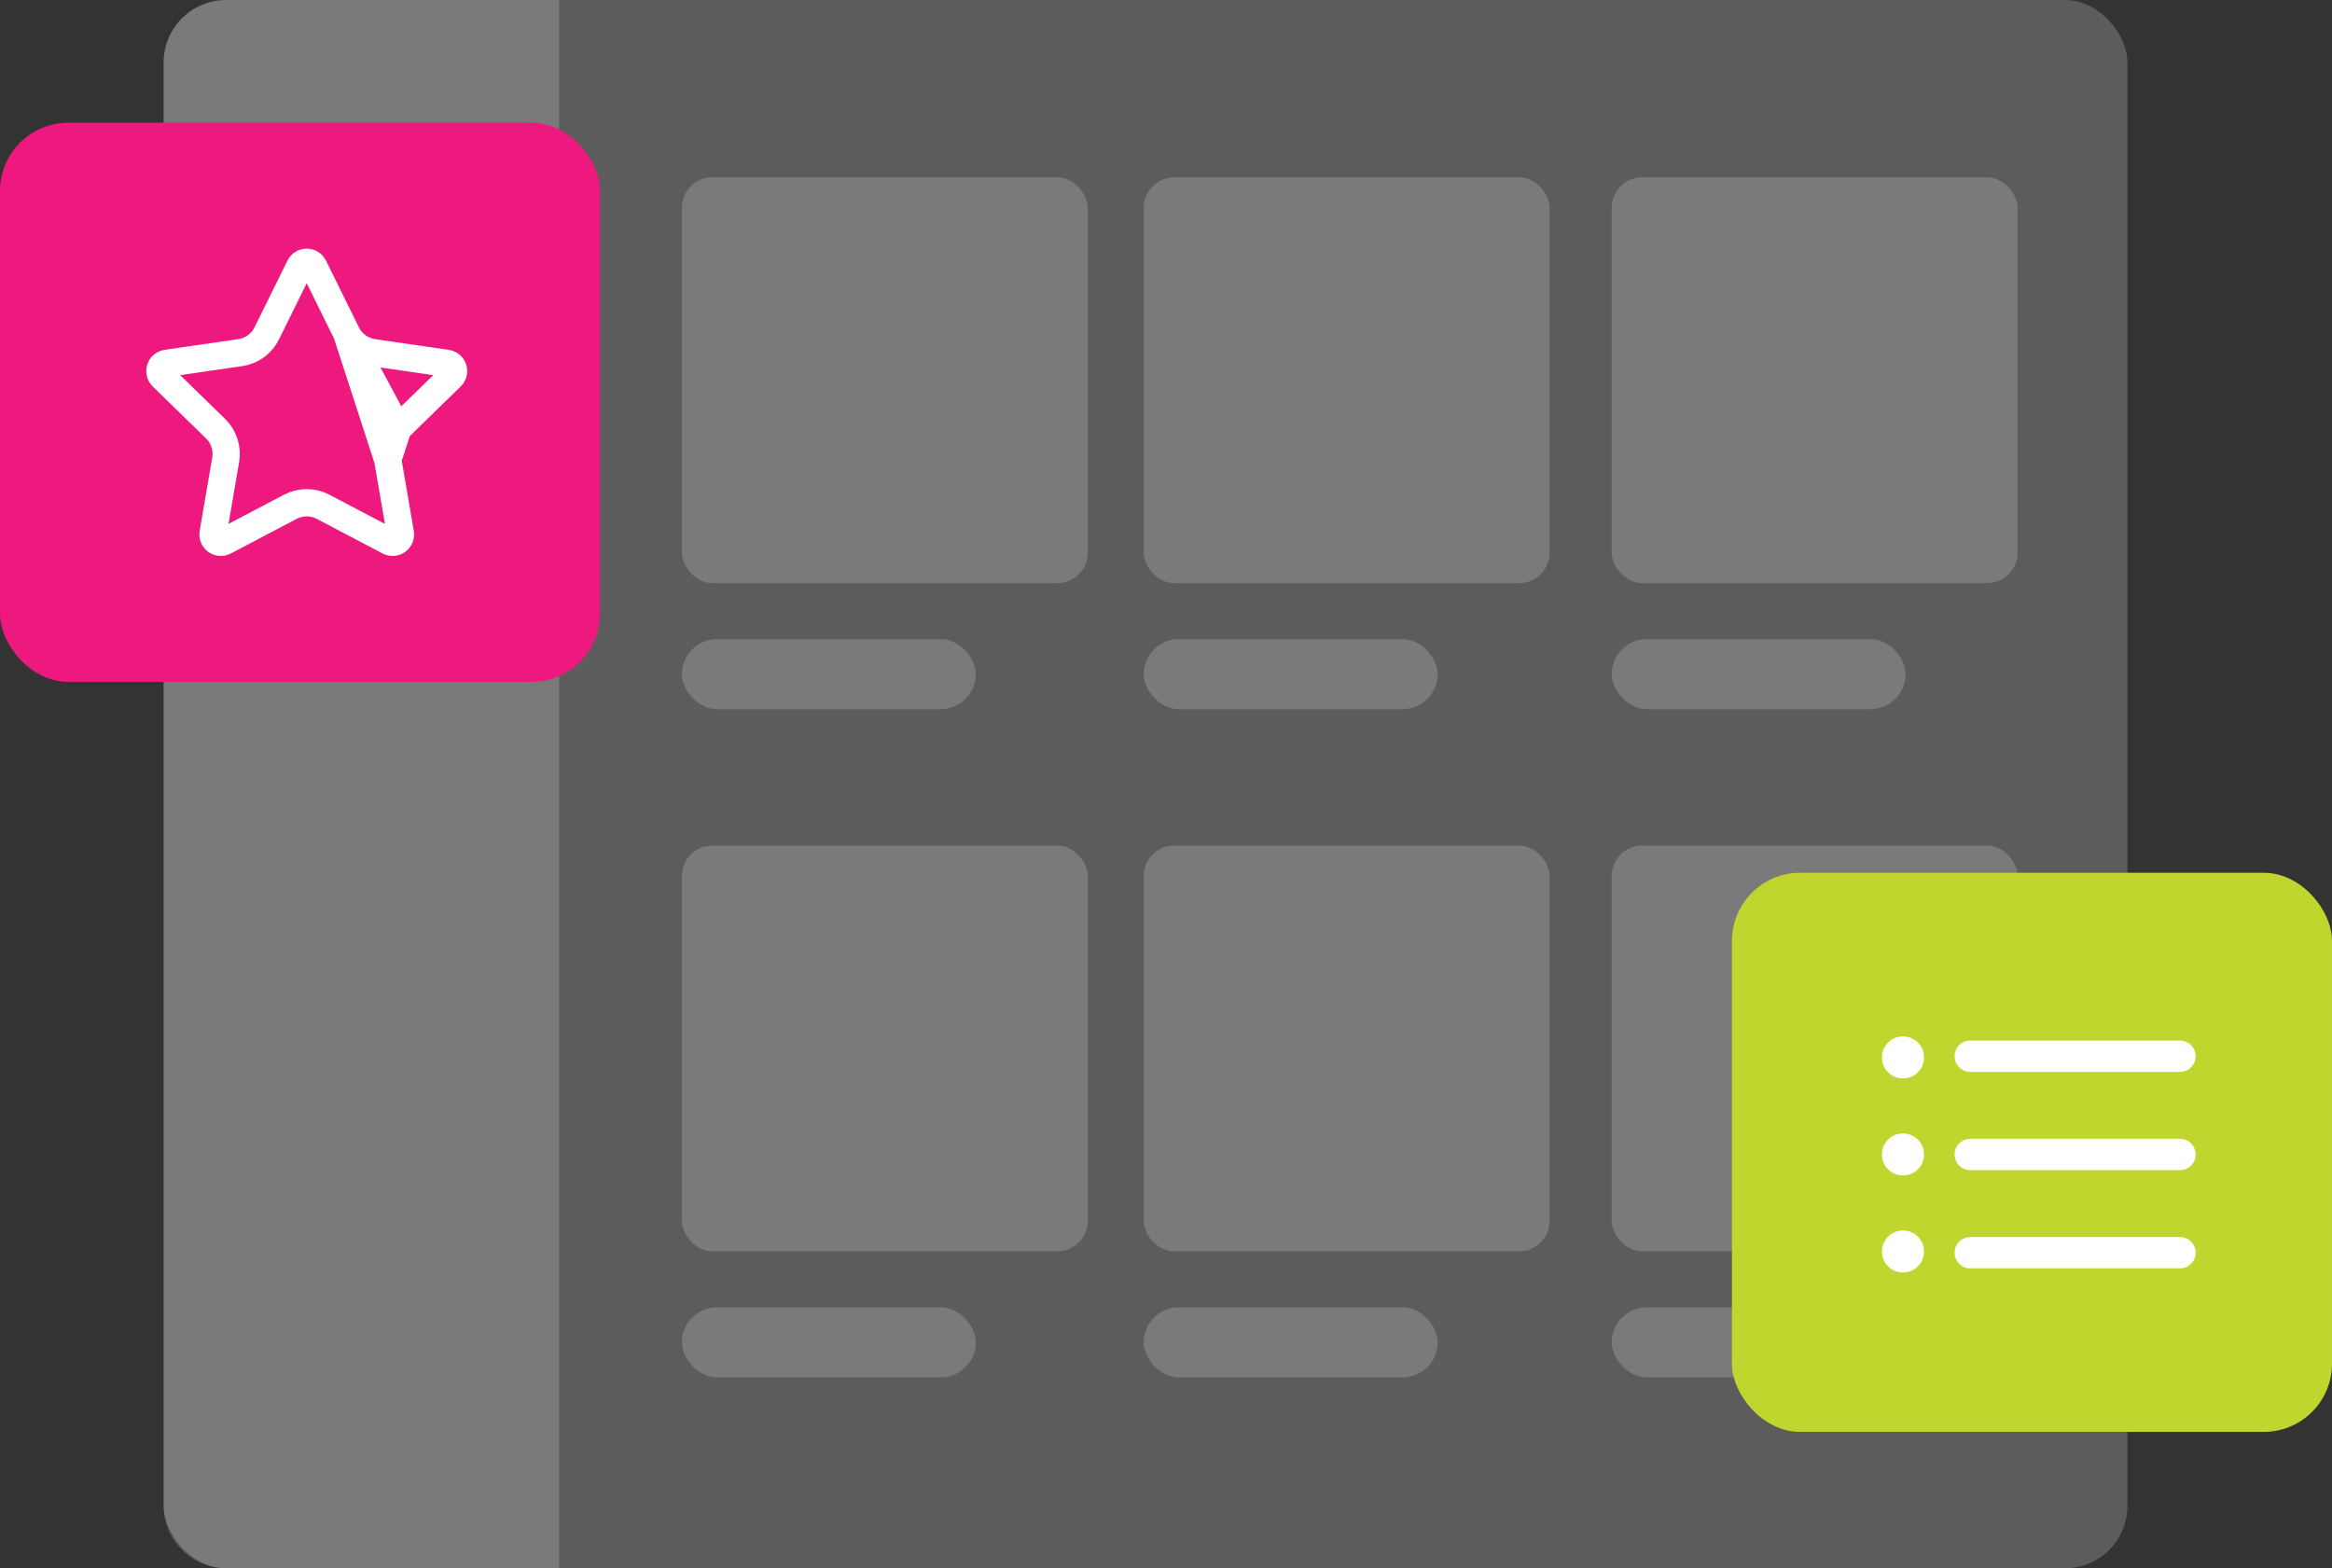 <svg width="171" height="115" viewBox="0 0 171 115" fill="none" xmlns="http://www.w3.org/2000/svg">
<rect x="0" y="0" width="171" height="115" fill="#333333" stroke="none"/>
<rect x="12" width="144" height="115" rx="4.583" fill="white" fill-opacity="0.2"/>
<rect x="50" y="46.868" width="21.553" height="5.132" rx="2.566" fill="#F1F1F1" fill-opacity="0.2"/>
<rect x="83.867" y="46.868" width="21.553" height="5.132" rx="2.566" fill="#F1F1F1" fill-opacity="0.2"/>
<rect x="118.18" y="46.868" width="21.553" height="5.132" rx="2.566" fill="#F1F1F1" fill-opacity="0.2"/>
<rect x="50" y="13" width="29.763" height="29.763" rx="2.239" fill="#F1F1F1" fill-opacity="0.2"/>
<rect x="83.867" y="13" width="29.763" height="29.763" rx="2.239" fill="#F1F1F1" fill-opacity="0.2"/>
<rect x="118.18" y="13" width="29.763" height="29.763" rx="2.239" fill="#F1F1F1" fill-opacity="0.2"/>
<rect x="50" y="95.868" width="21.553" height="5.132" rx="2.566" fill="#F1F1F1" fill-opacity="0.2"/>
<rect x="83.867" y="95.868" width="21.553" height="5.132" rx="2.566" fill="#F1F1F1" fill-opacity="0.2"/>
<rect x="118.18" y="95.868" width="21.553" height="5.132" rx="2.566" fill="#F1F1F1" fill-opacity="0.2"/>
<rect x="50" y="62" width="29.763" height="29.763" rx="2.239" fill="#F1F1F1" fill-opacity="0.2"/>
<rect x="83.867" y="62" width="29.763" height="29.763" rx="2.239" fill="#F1F1F1" fill-opacity="0.2"/>
<rect x="118.18" y="62" width="29.763" height="29.763" rx="2.239" fill="#F1F1F1" fill-opacity="0.2"/>
<path d="M16.583 115C14.052 115 12 112.948 12 110.417L12 4.583C12 2.052 14.052 -8.9697e-08 16.583 -2.00344e-07L41 -1.26763e-06L41 115L16.583 115Z" fill="#F1F1F1" fill-opacity="0.2"/>
<rect x="127" y="64" width="44" height="41" rx="5" fill="#C0D62F"/>
<rect y="9" width="44" height="41" rx="5" fill="#ED197E"/>
<path d="M159.854 93.008H144.474C143.84 93.008 143.326 92.494 143.326 91.861C143.326 91.227 143.84 90.713 144.474 90.713H159.854C160.487 90.713 161.001 91.227 161.001 91.861C161.001 92.494 160.488 93.008 159.854 93.008Z" fill="white"/>
<path d="M159.854 85.804H144.474C143.84 85.804 143.326 85.29 143.326 84.656C143.326 84.023 143.84 83.509 144.474 83.509H159.854C160.487 83.509 161.001 84.023 161.001 84.656C161.002 85.29 160.488 85.804 159.854 85.804Z" fill="white"/>
<path d="M159.854 78.6H144.474C143.84 78.6 143.326 78.086 143.326 77.452C143.326 76.819 143.84 76.305 144.474 76.305H159.854C160.487 76.305 161.001 76.819 161.001 77.452C161.001 78.086 160.488 78.6 159.854 78.6Z" fill="white"/>
<path d="M139.541 79.083C140.393 79.083 141.083 78.392 141.083 77.541C141.083 76.69 140.393 76 139.541 76C138.69 76 138 76.69 138 77.541C138 78.392 138.69 79.083 139.541 79.083Z" fill="white"/>
<path d="M139.541 86.198C140.393 86.198 141.083 85.508 141.083 84.656C141.083 83.805 140.393 83.115 139.541 83.115C138.69 83.115 138 83.805 138 84.656C138 85.508 138.69 86.198 139.541 86.198Z" fill="white"/>
<path d="M139.541 93.313C140.393 93.313 141.083 92.623 141.083 91.772C141.083 90.921 140.393 90.231 139.541 90.231C138.69 90.231 138 90.921 138 91.772C138 92.623 138.69 93.313 139.541 93.313Z" fill="white"/>
<mask id="mask0_7384_56373" style="mask-type:luminance" maskUnits="userSpaceOnUse" x="10" y="17" width="25" height="25">
<path d="M10 17H35V42H10V17Z" fill="white"/>
</mask>
<g mask="url(#mask0_7384_56373)">
<path d="M25.423 24.45L25.423 24.45C25.799 25.209 26.523 25.736 27.361 25.858L27.362 25.858C28.559 26.032 30.855 26.365 32.767 26.643L32.767 26.643C32.984 26.675 33.163 26.826 33.23 27.034L33.231 27.034C33.298 27.242 33.242 27.47 33.086 27.622L33.085 27.622C32.325 28.364 31.479 29.189 30.727 29.921C30.113 30.519 29.563 31.056 29.174 31.435L25.423 24.45ZM25.423 24.45L23.006 19.551C23.006 19.551 23.006 19.551 23.006 19.551C22.909 19.355 22.71 19.231 22.491 19.231C22.273 19.231 22.073 19.355 21.976 19.551C21.976 19.551 21.976 19.551 21.976 19.551L19.559 24.45L19.559 24.45C19.184 25.209 18.459 25.736 17.621 25.858L17.621 25.858C16.423 26.032 14.128 26.365 12.215 26.643L12.215 26.643C11.999 26.675 11.819 26.826 11.752 27.034L11.752 27.034C11.684 27.242 11.741 27.47 11.897 27.622L11.897 27.622C12.628 28.335 13.436 29.123 14.164 29.832C14.814 30.466 15.4 31.037 15.809 31.435C16.415 32.027 16.692 32.879 16.549 33.713L16.549 33.714C16.474 34.15 16.374 34.733 16.261 35.391C16.066 36.529 15.833 37.889 15.626 39.097C15.589 39.313 15.677 39.531 15.854 39.659L15.854 39.659C16.031 39.787 16.265 39.804 16.459 39.703C17.359 39.229 18.354 38.706 19.25 38.235C20.058 37.81 20.786 37.428 21.293 37.161L21.294 37.16C22.044 36.767 22.939 36.767 23.689 37.16L23.689 37.161C24.213 37.436 24.971 37.834 25.808 38.275C26.685 38.736 27.649 39.243 28.524 39.703C28.718 39.804 28.952 39.787 29.129 39.659L29.129 39.659C29.305 39.531 29.394 39.313 29.357 39.097C29.145 37.862 28.906 36.466 28.708 35.313C28.6 34.687 28.505 34.133 28.433 33.714L28.433 33.713M25.423 24.45L28.433 33.713M28.433 33.713C28.291 32.879 28.567 32.027 29.174 31.435L28.433 33.713Z" stroke="white" stroke-width="2" stroke-miterlimit="10" stroke-linecap="round" stroke-linejoin="round"/>
</g>
</svg>
